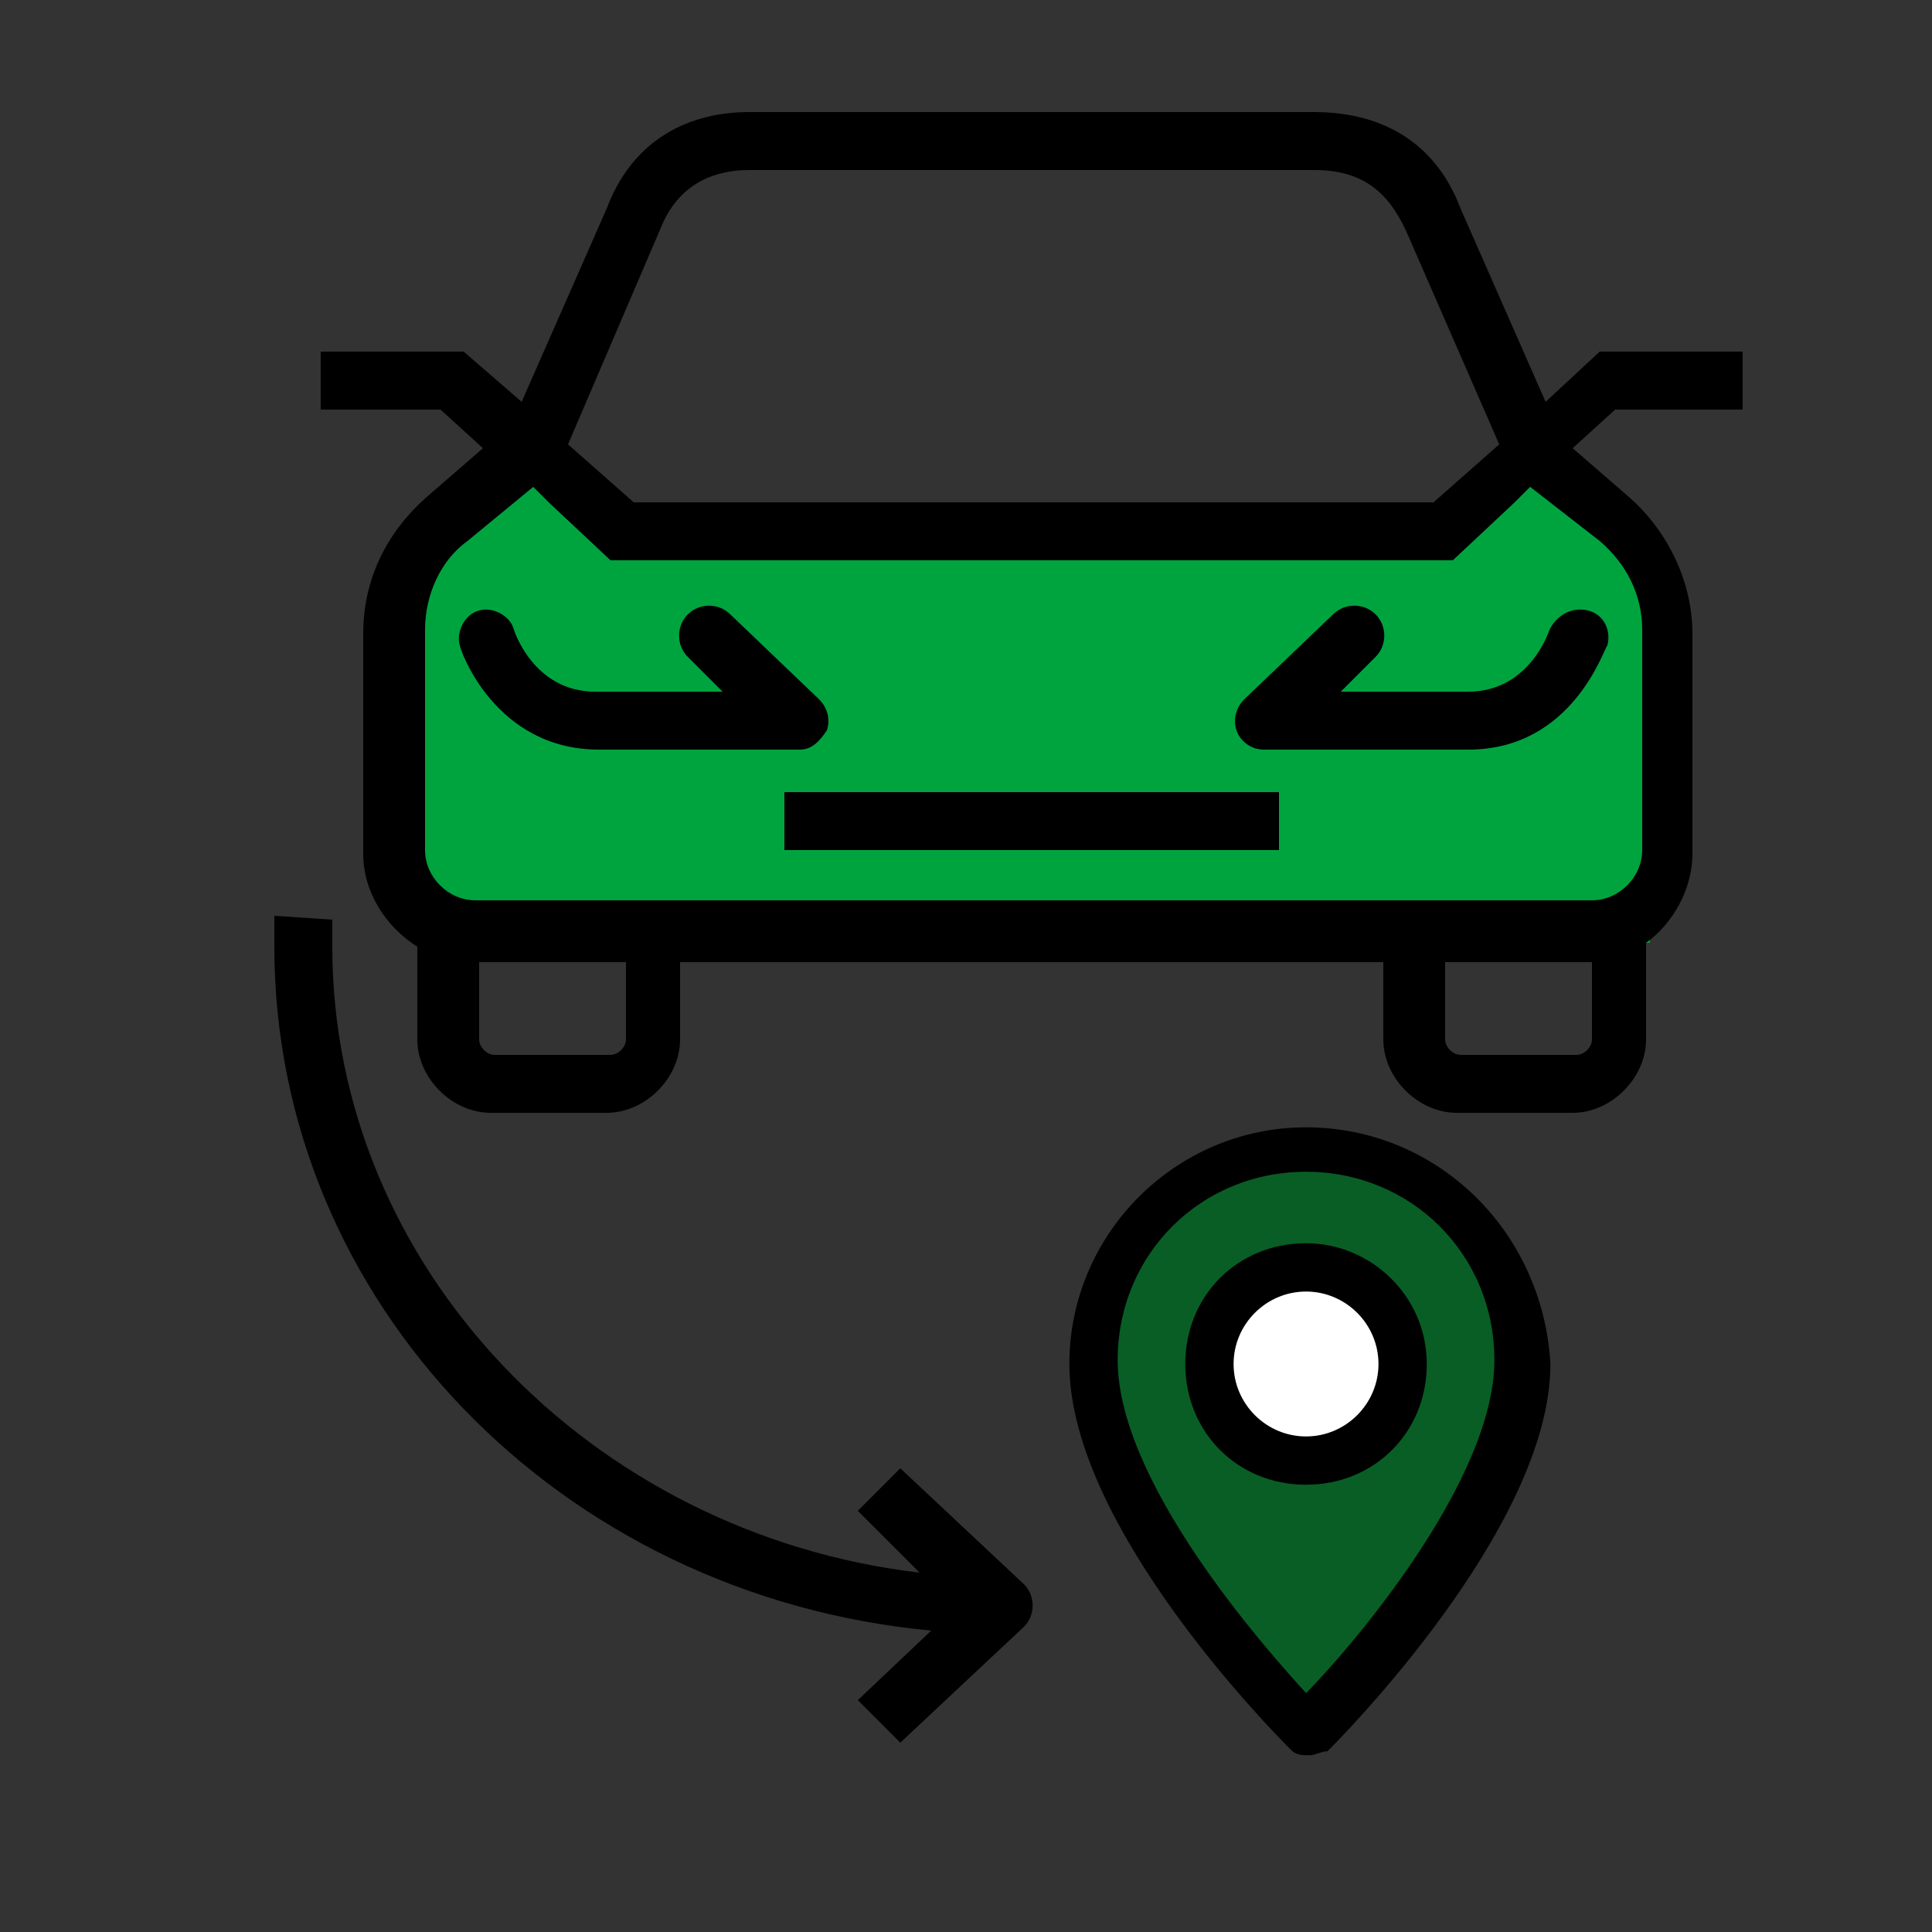 <?xml version="1.0" encoding="utf-8"?>
<!-- Generator: Adobe Illustrator 26.3.1, SVG Export Plug-In . SVG Version: 6.00 Build 0)  -->
<svg version="1.1" id="Livello_1" xmlns="http://www.w3.org/2000/svg" xmlns:xlink="http://www.w3.org/1999/xlink" x="0px" y="0px"
	 viewBox="0 0 50 50" style="enable-background:new 0 0 50 50;" xml:space="preserve">
<rect x="0" y="0" width="50" height="50" fill="#333333" stroke="none"/>
<style type="text/css">
	.st0{fill:#095E25;}
	.st1{fill:#FFFFFF;}
	.st2{fill:#00A43F;}
	.st3{stroke:#000000;stroke-width:0.25;stroke-miterlimit:10;}
</style>
<polygon class="st0" points="30.8,40.9 33.8,44.6 37.8,39.7 31.1,40.7 "/>
<ellipse class="st0" cx="33.8" cy="36.2" rx="5.3" ry="6.2"/>
<circle class="st1" cx="33.7" cy="35.1" r="2.6"/>
<path class="st2" d="M13.5,11.7L10,14.2v9.1l1.8,1l30.9,0.1l-0.2-2.3l0.8-5.1c0.2-1.3-0.2-2.7-1.2-3.6l-2.3-2.2l-2.2,3.2H15.8
	L13.5,11.7z"/>
<path d="M7.1,24.5c0-0.3,0-0.5,0-0.8l1.5,0.1c0,0.2,0,0.5,0,0.7c0,8.3,6.7,15.2,15.2,16.2l-1.6-1.6l1.1-1.1l3.2,3
	c0.3,0.3,0.3,0.8,0,1.1l0,0l-3.2,3L22.2,44l1.9-1.8C14.5,41.3,7.1,33.7,7.1,24.5L7.1,24.5z"/>
<g>
	<path d="M45.1,10.6V9.1h-3.7L40,10.4l-2.2-5c-0.6-1.6-1.9-2.5-3.8-2.5h-7h-7.6c-1.8,0-3.1,0.9-3.7,2.5l-2.2,5L12,9.1H8.3v1.5h3.1
		l1.1,1L11,12.9c-1,0.9-1.6,2.1-1.6,3.5v5.7c0,1,0.6,1.9,1.4,2.4v2.4c0,1,0.9,1.9,1.9,1.9h3c1,0,1.9-0.9,1.9-1.9v-2h18.2v2
		c0,1,0.9,1.9,1.9,1.9h3c1,0,1.9-0.9,1.9-1.9v-2.5c0.7-0.5,1.2-1.4,1.2-2.3v-5.7c0-1.3-0.6-2.6-1.6-3.5l-1.5-1.3l1.1-1
		C41.8,10.6,45.1,10.6,45.1,10.6z M17.1,5.9c0.4-1,1.2-1.5,2.3-1.5H27h7c1.2,0,1.9,0.5,2.4,1.6l2.4,5.5L37.1,13H27H16.4l-1.7-1.5
		L17.1,5.9z M16.2,26.9c0,0.2-0.2,0.4-0.4,0.4h-3c-0.2,0-0.4-0.2-0.4-0.4v-2h3.8V26.9z M41.2,26.9c0,0.2-0.2,0.4-0.4,0.4h-3
		c-0.2,0-0.4-0.2-0.4-0.4v-2h3.8l0,0C41.2,24.9,41.2,26.9,41.2,26.9z M41.4,14c0.7,0.6,1.1,1.4,1.1,2.3V22c0,0.7-0.6,1.3-1.3,1.3
		H12.3c-0.7,0-1.3-0.6-1.3-1.3v-5.7c0-0.9,0.4-1.8,1.1-2.3l1.7-1.4l0.4,0.4l1.6,1.5H27h10.6l1.6-1.5l0.4-0.4L41.4,14z"/>
	<rect x="20.3" y="20.5" width="12.8" height="1.5"/>
	<path d="M21.4,18.9c0.1-0.3,0-0.6-0.2-0.8l-2.3-2.2c-0.3-0.3-0.8-0.3-1.1,0c-0.3,0.3-0.3,0.8,0,1.1l0.9,0.9h-3.3
		c-1.6,0-2.1-1.6-2.1-1.6c-0.1-0.4-0.6-0.6-0.9-0.5c-0.4,0.1-0.6,0.6-0.5,0.9c0,0.1,0.9,2.7,3.6,2.7h5.2
		C21,19.4,21.2,19.2,21.4,18.9z"/>
	<path d="M38,17.9h-3.3l0.9-0.9c0.3-0.3,0.3-0.8,0-1.1c-0.3-0.3-0.8-0.3-1.1,0l-2.3,2.2c-0.2,0.2-0.3,0.5-0.2,0.8s0.4,0.5,0.7,0.5
		H38c2.7,0,3.5-2.6,3.6-2.7c0.1-0.4-0.1-0.8-0.5-0.9c-0.4-0.1-0.8,0.1-1,0.5C40.1,16.3,39.6,17.9,38,17.9z"/>
</g>
<g>
	<g>
		<path class="st3" d="M33.8,29.3c-3.3,0-6,2.7-6,6c0,4.2,5.4,9.6,5.7,9.9c0.1,0.1,0.2,0.1,0.4,0.1c0.1,0,0.3-0.1,0.4-0.1
			c0.2-0.2,5.7-5.7,5.7-9.9C39.8,31.9,37.1,29.3,33.8,29.3z M33.8,44c-1.2-1.3-5-5.6-5-8.8c0-2.8,2.2-5,5-5s5,2.2,5,5
			C38.8,38.4,35,42.8,33.8,44z"/>
	</g>
</g>
<g>
	<g>
		<path class="st3" d="M33.8,32.3c-1.7,0-3,1.3-3,3s1.3,3,3,3s3-1.3,3-3S35.4,32.3,33.8,32.3z M33.8,37.3c-1.1,0-2-0.9-2-2
			s0.9-2,2-2s2,0.9,2,2C35.8,36.4,34.9,37.3,33.8,37.3z"/>
	</g>
</g>
</svg>
